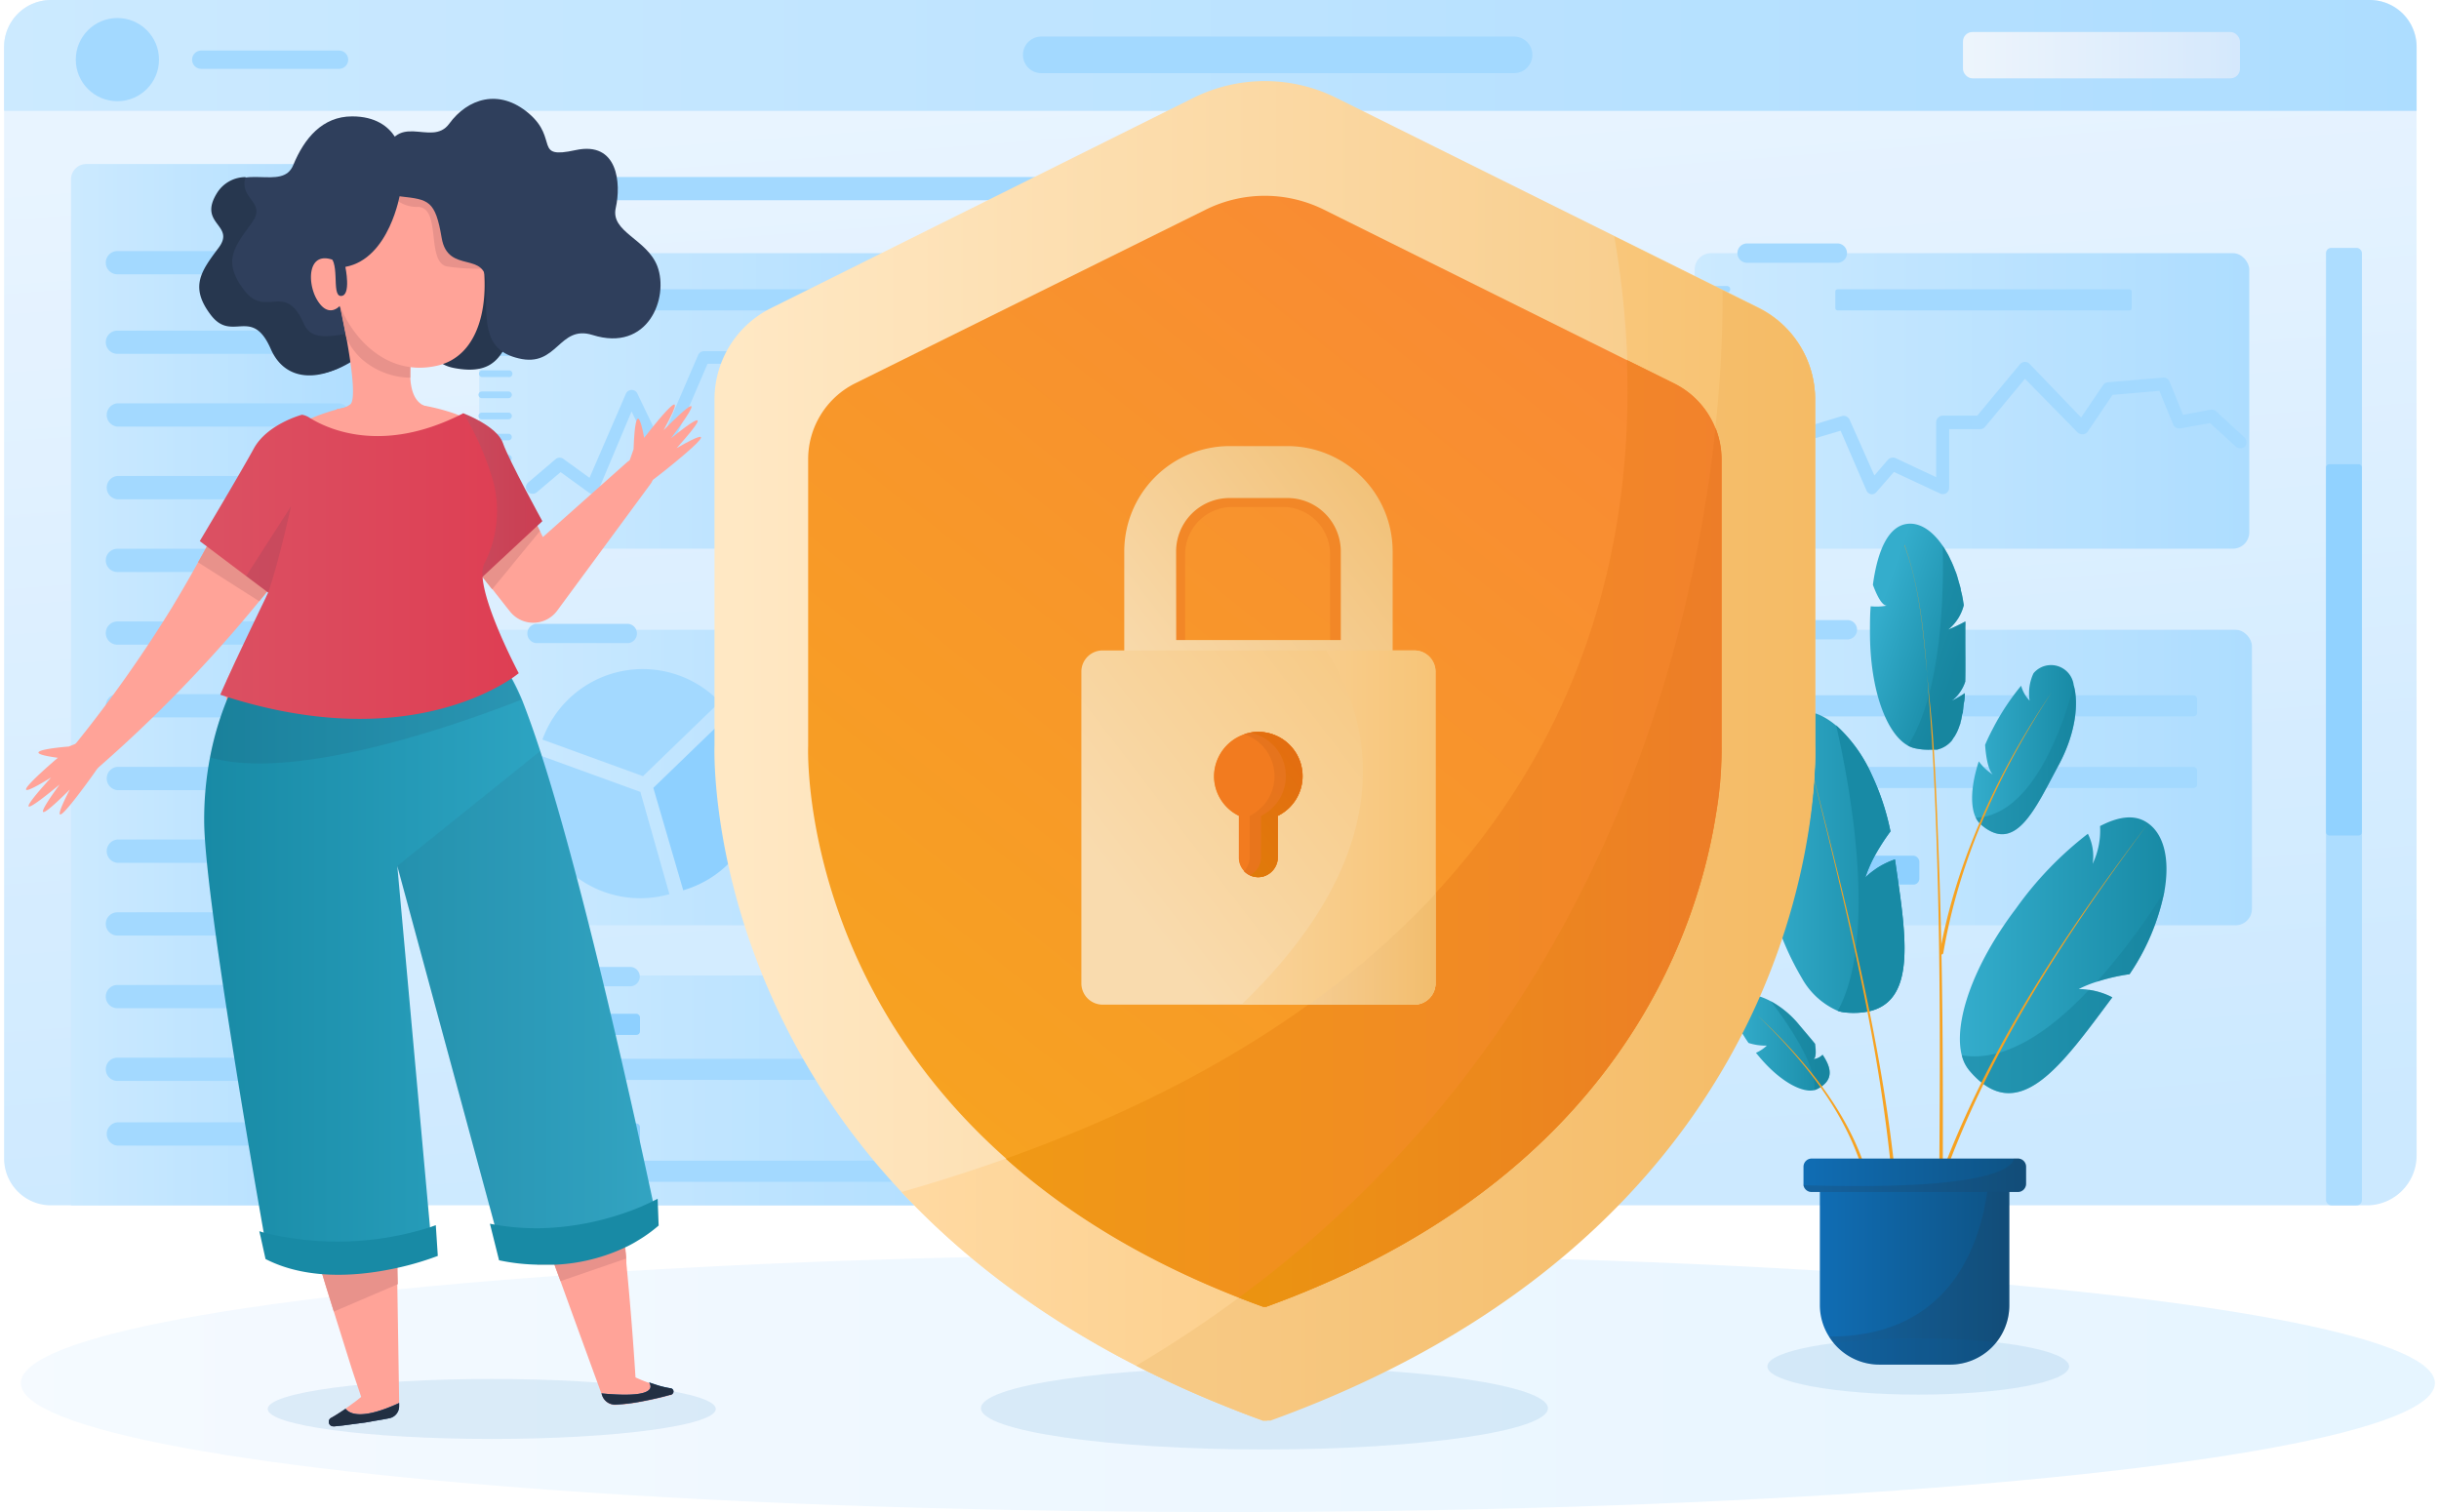<svg xmlns="http://www.w3.org/2000/svg" xmlns:xlink="http://www.w3.org/1999/xlink" viewBox="0 0 265.83 165.37" width="300" height="186"><defs><linearGradient id="Безымянный_градиент_24" x1="198.59" y1="139.5" x2="219.29" y2="139.5" gradientUnits="userSpaceOnUse"><stop offset="0" stop-color="#106db4"/><stop offset="1" stop-color="#0e5283"/></linearGradient><linearGradient id="Безымянный_градиент_226-2" x1="6292.92" y1="154.68" x2="6300.68" y2="154.68" xlink:href="#Безымянный_градиент_226"/><linearGradient id="Безымянный_градиент_111" x1="127.5" y1="8.96" x2="136.93" y2="130.54" gradientUnits="userSpaceOnUse"><stop offset=".01" stop-color="#e0f0ff"/><stop offset="1" stop-color="#bae1ff"/></linearGradient><linearGradient id="Безымянный_градиент_166" y1="6.04" x2="263.83" y2="6.04" gradientUnits="userSpaceOnUse"><stop offset="0" stop-color="#bae2ff"/><stop offset="1" stop-color="#91d1ff"/></linearGradient><linearGradient id="Безымянный_градиент_166-2" x1="7.32" y1="74.88" x2="41.7" y2="74.88" xlink:href="#Безымянный_градиент_166"/><linearGradient id="Безымянный_градиент_166-3" x1="51.96" y1="43.85" x2="112.6" y2="43.85" xlink:href="#Безымянный_градиент_166"/><linearGradient id="Безымянный_градиент_166-4" x1="118.7" y1="43.85" x2="179.35" y2="43.85" xlink:href="#Безымянный_градиент_166"/><linearGradient id="Безымянный_градиент_166-5" x1="184.88" y1="43.85" x2="245.53" y2="43.85" xlink:href="#Безымянный_градиент_166"/><linearGradient id="Безымянный_градиент_166-6" x1="52.24" y1="85.04" x2="112.89" y2="85.04" xlink:href="#Безымянный_градиент_166"/><linearGradient id="Безымянный_градиент_166-7" x1="52.24" y1="119.26" x2="112.89" y2="119.26" xlink:href="#Безымянный_градиент_166"/><linearGradient id="Безымянный_градиент_166-8" x1="118.99" y1="85.04" x2="179.63" y2="85.04" xlink:href="#Безымянный_градиент_166"/><linearGradient id="Безымянный_градиент_166-9" x1="185.17" y1="85.04" x2="245.81" y2="85.04" xlink:href="#Безымянный_градиент_166"/><linearGradient id="Безымянный_градиент_338" x1="214.22" y1="6.04" x2="244.51" y2="6.04" gradientUnits="userSpaceOnUse"><stop offset=".01" stop-color="#e7f1fb"/><stop offset="1" stop-color="#c6e0fb"/></linearGradient><linearGradient id="Безымянный_градиент_28" x1="204.55" y1="68.15" x2="214.46" y2="71.62" gradientUnits="userSpaceOnUse"><stop offset="0" stop-color="#34adcc"/><stop offset="1" stop-color="#188aa5"/></linearGradient><linearGradient id="Безымянный_градиент_28-2" x1="215.22" y1="82.03" x2="226.58" y2="82.03" xlink:href="#Безымянный_градиент_28"/><linearGradient id="Безымянный_градиент_28-3" x1="189.19" y1="114.06" x2="199.65" y2="114.06" xlink:href="#Безымянный_градиент_28"/><linearGradient id="Безымянный_градиент_28-4" x1="213.93" y1="104.49" x2="236.48" y2="104.49" xlink:href="#Безымянный_градиент_28"/><linearGradient id="Безымянный_градиент_28-5" x1="191.93" y1="94.26" x2="207.83" y2="94.26" xlink:href="#Безымянный_градиент_28"/><linearGradient id="Безымянный_градиент_103" x1="756.47" y1="3044.21" x2="1020.47" y2="3044.21" gradientTransform="matrix(1 0 0 -1 -754.63 3195.47)" gradientUnits="userSpaceOnUse"><stop offset=".01" stop-color="#ebf5ff"/><stop offset="1" stop-color="#cfebff"/></linearGradient><linearGradient id="Безымянный_градиент_24-2" x1="196.77" y1="128.54" x2="221.12" y2="128.54" xlink:href="#Безымянный_градиент_24"/><linearGradient id="Безымянный_градиент_16" x1="77.68" y1="82.15" x2="198.06" y2="82.15" gradientUnits="userSpaceOnUse"><stop offset=".02" stop-color="#ffe8c4"/><stop offset="1" stop-color="#f7c983"/></linearGradient><linearGradient id="Безымянный_градиент_15" x1="98.15" y1="90.62" x2="198.06" y2="90.62" gradientUnits="userSpaceOnUse"><stop offset=".02" stop-color="#ffd9a1"/><stop offset="1" stop-color="#f7c16f"/></linearGradient><linearGradient id="Безымянный_градиент_13" x1="123.8" y1="93.56" x2="198.07" y2="93.56" gradientUnits="userSpaceOnUse"><stop offset=".02" stop-color="#f7ca86"/><stop offset="1" stop-color="#f5bb65"/></linearGradient><linearGradient id="Безымянный_градиент_105" x1="101.05" y1="119.98" x2="171.32" y2="32.53" gradientUnits="userSpaceOnUse"><stop offset="0" stop-color="#f7a221"/><stop offset="1" stop-color="#f98a34"/></linearGradient><linearGradient id="Безымянный_градиент_9" x1="109.58" y1="91.14" x2="187.82" y2="91.14" gradientUnits="userSpaceOnUse"><stop offset="0" stop-color="#f09915"/><stop offset="1" stop-color="#f2822c"/></linearGradient><linearGradient id="Безымянный_градиент_12" x1="135.05" y1="94.86" x2="187.82" y2="94.86" gradientUnits="userSpaceOnUse"><stop offset="0" stop-color="#eb9410"/><stop offset="1" stop-color="#ed7d28"/></linearGradient><linearGradient id="Безымянный_градиент_702" x1="122.88" y1="76.12" x2="150.62" y2="54.8" gradientUnits="userSpaceOnUse"><stop offset=".02" stop-color="#f9dbae"/><stop offset="1" stop-color="#f2c27a"/></linearGradient><linearGradient id="Безымянный_градиент_106" x1="123.63" y1="100.91" x2="154.34" y2="77.32" gradientUnits="userSpaceOnUse"><stop offset=".02" stop-color="#f9dbae"/><stop offset="1" stop-color="#f7c983"/></linearGradient><linearGradient id="Безымянный_градиент_244" x1="135.31" y1="90.51" x2="156.54" y2="90.51" gradientUnits="userSpaceOnUse"><stop offset=".02" stop-color="#f9d39a"/><stop offset="1" stop-color="#f7c477"/></linearGradient><linearGradient id="Безымянный_градиент_613" x1="136.44" y1="88.66" x2="140.58" y2="83.83" gradientUnits="userSpaceOnUse"><stop offset="0" stop-color="#e8751c"/><stop offset="1" stop-color="#e6741d"/></linearGradient><linearGradient id="Безымянный_градиент_433" x1="132.86" y1="91.28" x2="142.5" y2="83.87" gradientUnits="userSpaceOnUse"><stop offset="0" stop-color="#e07b0a"/><stop offset="1" stop-color="#e36d10"/></linearGradient><linearGradient id="Безымянный_градиент_685" x1="142.7" y1="103.81" x2="156.54" y2="103.81" gradientUnits="userSpaceOnUse"><stop offset=".02" stop-color="#f5cc91"/><stop offset="1" stop-color="#f2bd6d"/></linearGradient><linearGradient id="Безымянный_градиент_2" x1="6277.33" y1="54.47" x2="6287.92" y2="54.47" gradientTransform="matrix(-1 0 0 1 6336.19 0)" gradientUnits="userSpaceOnUse"><stop offset="0" stop-color="#de3e53"/><stop offset="1" stop-color="#db5163"/></linearGradient><linearGradient id="Безымянный_градиент_28-6" x1="6264.81" y1="103.78" x2="6314.32" y2="103.78" gradientTransform="matrix(-1 0 0 1 6336.19 0)" xlink:href="#Безымянный_градиент_28"/><linearGradient id="Безымянный_градиент_226" x1="6263.02" y1="152.39" x2="6270.86" y2="152.39" gradientTransform="matrix(-1 0 0 1 6336.19 0)" gradientUnits="userSpaceOnUse"><stop offset="0" stop-color="#106db4"/><stop offset="1" stop-color="#0f5f9c"/></linearGradient><linearGradient id="Безымянный_градиент_2-2" x1="6279.91" y1="61.91" x2="6314.81" y2="61.91" xlink:href="#Безымянный_градиент_2"/><style>.cls-29{opacity:.53}.cls-13{fill:#83ccff}.cls-14{fill:#66c0ff}.cls-18{fill:#0065ba}.cls-18,.cls-52{opacity:.1}.cls-29{fill:#17829c}.cls-25{fill:#188aa5}.cls-26{fill:#f7a221}.cls-31,.cls-48,.cls-52{fill:#27374f}.cls-31{opacity:.2}.cls-47{fill:#2f3f5c}.cls-49{fill:#ffa398}.cls-50{fill:#e8928b}.cls-58{fill:#222f42}</style></defs><g id="Layer_2" data-name="Layer 2"><g id="Слой_1" data-name="Слой 1"><ellipse cx="133.83" cy="151.27" rx="132" ry="14.11" style="fill:url(#Безымянный_градиент_103);opacity:.53"/><g style="opacity:.74"><path d="M263.83 5.13v121.25a5.45 5.45 0 0 1-5.45 5.45H5.13A5.13 5.13 0 0 1 0 126.7V5.13A5.13 5.13 0 0 1 5.13 0H258.7a5.13 5.13 0 0 1 5.13 5.13z" style="fill:url(#Безымянный_градиент_111)"/><path d="M263.83 5.13v7H0v-7A5.13 5.13 0 0 1 5.13 0H258.7a5.13 5.13 0 0 1 5.13 5.13z" style="fill:url(#Безымянный_градиент_166)"/><path d="M9 17.94h31a1.67 1.67 0 0 1 1.67 1.67v112.22H7.32V19.61A1.67 1.67 0 0 1 9 17.94z" style="fill:url(#Безымянный_градиент_166-2)"/><rect x="51.96" y="27.69" width="60.65" height="32.32" rx="1.79" style="fill:url(#Безымянный_градиент_166-3)"/><rect x="118.7" y="27.69" width="60.65" height="32.32" rx="1.79" style="fill:url(#Безымянный_градиент_166-4)"/><rect x="184.88" y="27.69" width="60.65" height="32.32" rx="1.79" style="fill:url(#Безымянный_градиент_166-5)"/><rect x="52.24" y="68.88" width="60.65" height="32.32" rx="1.79" style="fill:url(#Безымянный_градиент_166-6)"/><rect x="52.24" y="106.69" width="60.65" height="25.14" rx="1.79" style="fill:url(#Безымянный_градиент_166-7)"/><rect x="118.99" y="68.88" width="60.65" height="32.32" rx="1.79" style="fill:url(#Безымянный_градиент_166-8)"/><rect x="185.17" y="68.88" width="60.65" height="32.32" rx="1.79" style="fill:url(#Безымянный_градиент_166-9)"/><path class="cls-13" d="M36.63 38.7H12.39a1.27 1.27 0 1 1 0-2.54h24.24a1.27 1.27 0 0 1 0 2.54zM36.63 30H12.39a1.27 1.27 0 0 1 0-2.54h24.24a1.27 1.27 0 0 1 0 2.54zM121.76 21.9H53a1.27 1.27 0 0 1 0-2.54h68.81a1.27 1.27 0 0 1 0 2.54zM68.25 28.74H58.18a1.06 1.06 0 0 1 0-2.11h10.07a1.06 1.06 0 0 1 0 2.11zM68.25 70.34H58.18a1.06 1.06 0 0 1 0-2.11h10.07a1.06 1.06 0 0 1 0 2.11zM68.56 107.87H58.49a1.06 1.06 0 0 1 0-2.11h10.07a1.06 1.06 0 0 1 0 2.11zM135.19 69.93h-10.06a1.06 1.06 0 1 1 0-2.11h10.06a1.06 1.06 0 1 1 0 2.11zM201.68 69.93h-10.07a1.06 1.06 0 0 1 0-2.11h10.07a1.06 1.06 0 0 1 0 2.11zM135.19 28.74h-10.06a1.06 1.06 0 1 1 0-2.11h10.06a1.06 1.06 0 1 1 0 2.11zM200.58 28.74h-10.07a1.06 1.06 0 0 1 0-2.11h10.07a1.06 1.06 0 0 1 0 2.11zM36.63 7.53H21.56a1 1 0 0 1 0-2h15.07a1 1 0 0 1 0 2zM165.13 8h-51.71a2 2 0 0 1 0-4h51.71a2 2 0 1 1 0 4zM36.63 46.66H12.39a1.28 1.28 0 0 1 0-2.55h24.24a1.28 1.28 0 0 1 0 2.55zM36.63 54.61H12.39a1.28 1.28 0 0 1 0-2.55h24.24a1.28 1.28 0 0 1 0 2.55zM36.63 62.56H12.39a1.27 1.27 0 1 1 0-2.54h24.24a1.27 1.27 0 1 1 0 2.54zM36.63 70.51H12.39a1.27 1.27 0 1 1 0-2.54h24.24a1.27 1.27 0 1 1 0 2.54zM36.63 78.46H12.39a1.27 1.27 0 0 1 0-2.54h24.24a1.27 1.27 0 1 1 0 2.54zM36.63 86.42H12.39a1.28 1.28 0 0 1 0-2.55h24.24a1.28 1.28 0 0 1 0 2.55zM36.63 94.37H12.39a1.28 1.28 0 0 1 0-2.55h24.24a1.28 1.28 0 0 1 0 2.55zM36.63 102.32H12.39a1.27 1.27 0 0 1 0-2.54h24.24a1.27 1.27 0 0 1 0 2.54zM36.63 110.27H12.39a1.27 1.27 0 0 1 0-2.54h24.24a1.27 1.27 0 0 1 0 2.54zM36.63 118.22H12.39a1.27 1.27 0 0 1 0-2.54h24.24a1.27 1.27 0 0 1 0 2.54zM36.63 125.3H12.39a1.28 1.28 0 0 1 0-2.55h24.24a1.28 1.28 0 0 1 0 2.55zM57.77 54a.67.67 0 0 1-.52-.24.68.68 0 0 1 .08-1l3-2.56a.69.69 0 0 1 .85 0l2.84 2.06 3.98-9.2a.69.69 0 0 1 .62-.41.67.67 0 0 1 .63.39l2.55 5.3 4.1-9.51a.7.7 0 0 1 .63-.42h4.81a.67.67 0 0 1 .65.5l2.76 9.36 1.37-2.39a.7.7 0 0 1 .48-.34.64.64 0 0 1 .56.16l1.17 1 .7-.9a.68.68 0 0 1 .54-.27h2a.67.67 0 0 1 .66.52l.42 1.63 3.84-5.86a.71.71 0 0 1 .6-.31.68.68 0 0 1 .57.35l3.24 5.79h2.5l1.74-1.9a.68.68 0 0 1 1.06.07l1.8 2.67 3.86.84a.69.69 0 0 1-.29 1.34l-4.12-.9a.62.62 0 0 1-.41-.27l-1.57-2.19-1.37 1.49a.68.68 0 0 1-.5.22h-3.2a.68.68 0 0 1-.6-.35l-2.88-5.15-4.07 6.22a.69.69 0 0 1-1.24-.21l-.67-2.63h-1.08l-.94 1.21a.67.67 0 0 1-1 .1l-1.08-.93-1.76 3.06a.7.7 0 0 1-.68.34.69.69 0 0 1-.58-.49l-3.06-10.4h-3.83l-4.51 10.48a.7.7 0 0 1-.62.42.73.73 0 0 1-.63-.39L68.62 45 65 53.6a.67.67 0 0 1-.44.4.72.72 0 0 1-.59-.11l-3.11-2.25-2.63 2.22a.65.65 0 0 1-.46.14zM72.76 97.8a11.91 11.91 0 0 1-3.18.44 11.68 11.68 0 0 1-11-15.63l11 4z"/><path class="cls-14" d="M82.69 86.17a11.67 11.67 0 0 1-8.42 11.2L71 86.17l8.39-8.11a11.63 11.63 0 0 1 3.3 8.11z"/><path class="cls-13" d="m78.26 76.78-8.39 8.11-11-4a11.66 11.66 0 0 1 19.36-4.15z"/><rect class="cls-14" x="124.4" y="78.26" width="49.25" height="2.31" rx=".38"/><rect class="cls-13" x="132.42" y="31.64" width="32.41" height="2.31" rx=".23"/><rect class="cls-13" x="66.36" y="31.64" width="32.41" height="2.31" rx=".23"/><rect class="cls-13" x="200.26" y="31.64" width="32.41" height="2.31" rx=".23"/><rect class="cls-14" x="124.4" y="84.42" width="49.25" height="2.31" rx=".38"/><rect class="cls-14" x="124.4" y="90.58" width="49.25" height="2.31" rx=".38"/><rect class="cls-14" x="57.51" y="110.88" width="12.03" height="2.31" rx=".38"/><rect class="cls-14" x="57.51" y="122.87" width="12.03" height="2.31" rx=".38"/><rect class="cls-13" x="57.51" y="115.8" width="49.51" height="2.31" rx=".38"/><rect class="cls-13" x="57.51" y="126.95" width="49.51" height="2.31" rx=".38"/><rect class="cls-13" x="190.58" y="83.88" width="49.25" height="2.31" rx=".38"/><rect class="cls-14" x="190.58" y="93.59" width="18.87" height="3.16" rx=".65"/><rect x="214.22" y="3.5" width="30.29" height="5.07" rx="1.04" style="fill:url(#Безымянный_градиент_338)"/><rect class="cls-13" x="190.58" y="76.04" width="49.25" height="2.31" rx=".38"/><circle class="cls-13" cx="12.39" cy="6.52" r="4.55"/><path class="cls-13" d="M55.16 32h-2.92a.36.36 0 1 1 0-.72h2.92a.36.36 0 1 1 0 .72zM55.16 34.31h-2.92a.36.36 0 1 1 0-.72h2.92a.36.36 0 1 1 0 .72zM55.16 36.62h-2.92a.36.36 0 0 1-.36-.36.37.37 0 0 1 .36-.37h2.92a.38.38 0 0 1 .37.37.37.37 0 0 1-.37.36zM55.16 38.93h-2.92a.36.36 0 0 1-.36-.36.37.37 0 0 1 .36-.37h2.92a.38.38 0 0 1 .37.37.37.37 0 0 1-.37.36zM55.16 41.24h-2.92a.37.37 0 0 1 0-.73h2.92a.37.37 0 1 1 0 .73zM55.16 43.55h-2.92a.37.37 0 0 1-.36-.37.36.36 0 0 1 .36-.36h2.92a.37.37 0 0 1 .37.36.38.38 0 0 1-.37.37zM55.16 45.86h-2.92a.37.37 0 0 1-.36-.37.36.36 0 0 1 .36-.36h2.92a.37.37 0 0 1 .37.36.38.38 0 0 1-.37.37zM55.16 48.16h-2.92a.36.36 0 1 1 0-.72h2.92a.36.36 0 1 1 0 .72zM55.16 50.47h-2.92a.36.36 0 1 1 0-.72h2.92a.36.36 0 1 1 0 .72zM55.16 52.78h-2.92a.36.36 0 0 1-.36-.36.37.37 0 0 1 .36-.37h2.92a.38.38 0 0 1 .37.37.37.37 0 0 1-.37.36zM55.16 55.09h-2.92a.36.36 0 0 1-.36-.36.37.37 0 0 1 .36-.37h2.92a.38.38 0 0 1 .37.37.37.37 0 0 1-.37.36zM55.16 57.4h-2.92a.37.37 0 0 1 0-.73h2.92a.37.37 0 1 1 0 .73zM122.19 32h-2.92a.37.37 0 0 1-.37-.36.38.38 0 0 1 .37-.37h2.92a.37.37 0 0 1 .36.37.36.36 0 0 1-.36.36zM122.19 34.33h-2.92a.37.37 0 1 1 0-.73h2.92a.37.37 0 0 1 0 .73zM122.19 36.64h-2.92a.37.37 0 1 1 0-.73h2.92a.37.37 0 0 1 0 .73zM122.19 39h-2.92a.38.38 0 0 1-.37-.37.37.37 0 0 1 .37-.36h2.92a.36.36 0 0 1 .36.36.37.37 0 0 1-.36.37zM122.19 41.26h-2.92a.38.38 0 0 1-.37-.37.37.37 0 0 1 .37-.36h2.92a.36.36 0 0 1 .36.36.37.37 0 0 1-.36.37zM122.19 43.56h-2.92a.36.36 0 1 1 0-.72h2.92a.36.36 0 1 1 0 .72zM122.19 45.87h-2.92a.37.37 0 0 1-.37-.36.38.38 0 0 1 .37-.37h2.92a.37.37 0 0 1 .36.37.36.36 0 0 1-.36.36zM122.19 48.18h-2.92a.37.37 0 0 1-.37-.36.38.38 0 0 1 .37-.37h2.92a.37.37 0 0 1 .36.37.36.36 0 0 1-.36.36zM122.19 50.49h-2.92a.37.37 0 1 1 0-.73h2.92a.37.37 0 0 1 0 .73zM122.19 52.8h-2.92a.38.38 0 0 1-.37-.37.37.37 0 0 1 .37-.36h2.92a.36.36 0 0 1 .36.36.37.37 0 0 1-.36.37zM122.19 55.11h-2.92a.38.38 0 0 1-.37-.37.37.37 0 0 1 .37-.36h2.92a.36.36 0 0 1 .36.36.37.37 0 0 1-.36.37zM122.19 57.41h-2.92a.36.36 0 1 1 0-.72h2.92a.36.36 0 1 1 0 .72zM188.41 32h-2.92a.36.36 0 0 1 0-.72h2.92a.36.36 0 1 1 0 .72zM188.41 34.31h-2.92a.36.36 0 0 1 0-.72h2.92a.36.36 0 1 1 0 .72zM188.41 36.62h-2.92a.36.36 0 0 1-.36-.36.37.37 0 0 1 .36-.37h2.92a.38.38 0 0 1 .37.37.37.37 0 0 1-.37.36zM188.41 38.93h-2.92a.36.36 0 0 1-.36-.36.37.37 0 0 1 .36-.37h2.92a.38.38 0 0 1 .37.37.37.37 0 0 1-.37.36zM188.41 41.24h-2.92a.37.37 0 0 1 0-.73h2.92a.37.37 0 1 1 0 .73zM188.41 43.55h-2.92a.37.37 0 0 1-.36-.37.36.36 0 0 1 .36-.36h2.92a.37.37 0 0 1 .37.36.38.38 0 0 1-.37.37zM188.41 45.86h-2.92a.37.37 0 0 1-.36-.37.36.36 0 0 1 .36-.36h2.92a.37.37 0 0 1 .37.36.38.38 0 0 1-.37.37zM188.41 48.16h-2.92a.36.36 0 0 1 0-.72h2.92a.36.36 0 1 1 0 .72zM188.41 50.47h-2.92a.36.36 0 0 1 0-.72h2.92a.36.36 0 1 1 0 .72zM188.41 52.78h-2.92a.36.36 0 0 1-.36-.36.37.37 0 0 1 .36-.37h2.92a.38.38 0 0 1 .37.37.37.37 0 0 1-.37.36zM188.41 55.09h-2.92a.36.36 0 0 1-.36-.36.37.37 0 0 1 .36-.37h2.92a.38.38 0 0 1 .37.37.37.37 0 0 1-.37.36zM188.41 57.4h-2.92a.37.37 0 0 1 0-.73h2.92a.37.37 0 1 1 0 .73zM124.12 51.5h-.14a.72.72 0 0 1-.58-.84l2-10.43a.74.74 0 0 1 .72-.6h2.65a.73.73 0 0 1 .73.73v5.15h2.45a.73.73 0 0 1 .49.19l1 .91 3-.3a.67.67 0 0 1 .56.18.73.73 0 0 1 .24.54V49l2 1 2.27-2a.7.7 0 0 1 .93 0l1 .78 1.27-.83a.77.77 0 0 1 .39-.11h1.89l1.47-4.14a.73.73 0 0 1 .45-.44.72.72 0 0 1 .62.07l3.64 2.26 4.06-.06a.87.87 0 0 1 .58.26l1.37 1.69 4.05-4.05a.72.72 0 0 1 .57-.21.75.75 0 0 1 .53.29l3 4 2.32-1.79a.72.72 0 0 1 1 .07l2 2h4.82a.72.72 0 0 1 .73.72.73.73 0 0 1-.73.73h-5.13a.7.7 0 0 1-.51-.22l-1.77-1.78-2.57 1.76a.72.72 0 0 1-.55.14.7.7 0 0 1-.48-.29L163.54 45l-4 4a.72.72 0 0 1-.55.21.73.73 0 0 1-.53-.27l-1.66-2h-3.92a.84.84 0 0 1-.39-.1l-3.06-1.9-1.35 3.77a.71.71 0 0 1-.68.48h-2.2l-1.53 1a.72.72 0 0 1-.85 0l-.9-.73-2.16 1.91a.76.76 0 0 1-.8.11l-2.84-1.37a.73.73 0 0 1-.41-.66v-1.64l-2.49.26a.69.69 0 0 1-.57-.19l-1-.94h-2.89a.73.73 0 0 1-.73-.72v-5.15h-1.32l-1.86 9.84a.73.73 0 0 1-.73.59zM204.32 54.06h-.11a.71.71 0 0 1-.55-.43l-2.82-6.52-3 .89a.69.69 0 0 1-.62-.1l-1-.66-1.12 1.57a.73.73 0 0 1-.59.3h-4a.73.73 0 0 1-.73-.72.73.73 0 0 1 .73-.73h3.62l1.32-1.85a.73.73 0 0 1 1-.18l1.25.88 3.26-1a.72.72 0 0 1 .87.41l2.7 6.08 1.47-1.7a.74.74 0 0 1 .86-.19l4.43 2.08v-6a.73.73 0 0 1 .73-.73h3.76l4.66-5.61a.73.73 0 0 1 .53-.27.75.75 0 0 1 .55.23l5.62 5.85 2.4-3.54a.76.76 0 0 1 .54-.31l6-.51a.73.73 0 0 1 .74.45l1.47 3.62 3-.56a.73.73 0 0 1 .62.18l3.09 2.85a.73.73 0 0 1 .05 1 .74.74 0 0 1-1 0l-2.81-2.57-3.24.59a.73.73 0 0 1-.8-.44l-1.5-3.67-5.12.44-2.71 4a.72.72 0 0 1-.54.31.77.77 0 0 1-.59-.22L221 41.43l-4.36 5.25a.71.71 0 0 1-.56.26h-3.37v6.4a.72.72 0 0 1-.34.61.73.73 0 0 1-.7 0l-5-2.33-1.87 2.15a.73.73 0 0 1-.48.29z"/><circle class="cls-13" cx="91.17" cy="76.04" r="2.02"/><circle class="cls-13" cx="91.17" cy="85.58" r="2.02"/><circle class="cls-13" cx="91.17" cy="95.12" r="2.02"/><rect class="cls-13" x="96.46" y="75.03" width="12.44" height="2.02" rx=".38"/><path class="cls-13" d="M96.46 84.57h12.44v2.02H96.46z"/><rect class="cls-13" x="96.46" y="94.11" width="12.44" height="2.02" rx=".38"/><rect x="253.92" y="27.11" width="3.93" height="104.72" rx=".57" style="fill:#91d1ff"/><rect x="253.92" y="50.77" width="3.93" height="40.61" rx=".35" style="fill:#6bc2ff"/></g><ellipse class="cls-18" cx="53.33" cy="154.1" rx="24.5" ry="3.28"/><path d="M214.47 74.55a4.35 4.35 0 0 1-1.47 2.09 8.91 8.91 0 0 0 1.42-.83c0 .32 0 .63-.07.94s-.08.68-.13 1c0 .09 0 .19-.05.28s-.09.47-.14.68l-.09.34c0 .12-.07.23-.11.35s-.06.19-.1.28a4.94 4.94 0 0 1-.26.57l-.13.23a1.88 1.88 0 0 1-.16.23L213 81l-.12.13a2.91 2.91 0 0 1-.65.52l-.15.08-.18.09a2 2 0 0 1-.26.09l-.23.08h-.35a2.06 2.06 0 0 1-.26 0 6.81 6.81 0 0 1-1.88-.16 2.65 2.65 0 0 1-.73-.29c-2.3-1.28-4.14-6-4.14-12.38 0-1 0-2 .08-2.85a6.11 6.11 0 0 0 1.76-.07c-.58 0-1.17-1.33-1.52-2.28.54-4 1.79-6.4 3.72-6.66 1.38-.19 2.77.72 3.91 2.39l.21.32.18.31.18.31c.08.14.15.29.22.44s.16.32.23.48.15.35.22.53.12.32.19.48.19.56.27.86.2.67.28 1c0 .2.09.41.13.62s.09.43.12.65.06.33.08.5a5.05 5.05 0 0 1-1.7 2.67 18.64 18.64 0 0 0 1.87-.89 4.93 4.93 0 0 1 0 .55v.73c-.01 1.92.03 3.68-.01 5.3z" style="fill:url(#Безымянный_градиент_28)"/><path d="M224.71 83.63c-2.6 4.84-4.73 9.83-8.52 6.56a2.23 2.23 0 0 1-.57-.76c-.62-1.29-.53-3.52.33-6.16a5.62 5.62 0 0 0 1.53 1.44c-.55-.56-.76-2.12-.84-3.24.25-.6.55-1.22.88-1.84a26.29 26.29 0 0 1 3.06-4.63 3.87 3.87 0 0 0 .93 1.64 5.19 5.19 0 0 1 .42-3 2.5 2.5 0 0 1 4.4 1.29c.6 2.14.13 5.45-1.62 8.7z" style="fill:url(#Безымянный_градиент_28-2)"/><path d="M198.28 119.11a1.61 1.61 0 0 1-.33.12c-1.36.32-3.79-1-6-3.64l-.37-.44a4.12 4.12 0 0 0 1.19-.79 6 6 0 0 1-2-.29c-1.51-2.15-2-3.85-1.23-4.71s2.11-.67 3.65.14a10.57 10.57 0 0 1 3.09 2.57c.6.72 1.21 1.42 1.75 2.09.1.69.15 1.54-.17 1.68a1.65 1.65 0 0 0 1-.48c1.03 1.51 1.23 2.82-.58 3.75z" style="fill:url(#Безымянный_градиент_28-3)"/><path d="M236.25 97.49a24.78 24.78 0 0 1-3.81 9.06 21.54 21.54 0 0 0-3.57.82 12.33 12.33 0 0 0-2 .81 6.49 6.49 0 0 1 1.12.08 8 8 0 0 1 2.56.82c-5.45 7.28-10.26 14.37-15.64 8a4.11 4.11 0 0 1-.82-1.66c-.89-3.47 1.1-9.69 5.94-16.07a38.38 38.38 0 0 1 7.85-8.16 5.42 5.42 0 0 1 .52 3.29 8.43 8.43 0 0 0 .81-4.13c1.92-1 3.59-1.27 4.92-.52 2.06 1.17 2.75 4.06 2.12 7.66z" style="fill:url(#Безымянный_градиент_28-4)"/><path d="M201.38 110.74a3.32 3.32 0 0 1-.85-.18 8.25 8.25 0 0 1-3.91-3.55 30.87 30.87 0 0 1-4.14-12.42 38.32 38.32 0 0 1-.22-11.32 5.35 5.35 0 0 1 2.69 2 8.58 8.58 0 0 0-2.34-3.5c.61-2.1 1.64-3.44 3.11-3.85s3.09.14 4.63 1.44a16.16 16.16 0 0 1 3.88 5.37 27 27 0 0 1 2.06 6.22 23.23 23.23 0 0 0-1.75 2.73 14.89 14.89 0 0 0-1 2.32 7 7 0 0 1 .93-.78 8.44 8.44 0 0 1 2.31-1.22c1.29 9 2.9 17.42-5.4 16.74z" style="fill:url(#Безымянный_градиент_28-5)"/><path d="M214.47 74.55a4.35 4.35 0 0 1-1.47 2.09 8.91 8.91 0 0 0 1.42-.83c0 .32 0 .63-.07.94s-.08.68-.13 1c0 .09 0 .19-.05.28s-.09.47-.14.68l-.09.34c0 .12-.07.23-.11.35s-.06.19-.1.28a4.94 4.94 0 0 1-.26.57l-.13.23a1.88 1.88 0 0 1-.16.23L213 81l-.12.13a2.91 2.91 0 0 1-.65.52l-.15.08-.18.09a2 2 0 0 1-.26.09l-.23.08h-.35a2.06 2.06 0 0 1-.26 0 6.81 6.81 0 0 1-1.88-.16 2.65 2.65 0 0 1-.73-.29c3.93-6 3.92-17.91 3.81-21.85l.21.32.18.31.18.31c.08.14.15.29.22.44s.16.32.23.48.15.35.22.53.12.32.19.48.19.56.27.86.2.67.28 1c0 .2.09.41.13.62s.09.43.12.65.06.33.08.5a5.05 5.05 0 0 1-1.7 2.67 18.64 18.64 0 0 0 1.87-.89 4.93 4.93 0 0 1 0 .55v.73c-.01 1.92.03 3.68-.01 5.3z" style="opacity:.56;fill:#17829c"/><path class="cls-25" d="M204.13 110.57a8.19 8.19 0 0 1-2.75.17 3.32 3.32 0 0 1-.85-.18c4.53-8.31 1.14-25.5-.18-31.24a16.16 16.16 0 0 1 3.88 5.37 27 27 0 0 1 2.06 6.22 23.23 23.23 0 0 0-1.75 2.73 14.89 14.89 0 0 0-1 2.32 7 7 0 0 1 .93-.78 7.15 7.15 0 0 1 .95-.6 8.8 8.8 0 0 1 1.37-.59c1.11 7.85 2.48 15.24-2.66 16.58z"/><path class="cls-26" d="M207.81 59.62c2 5.45 2.17 11.4 2.78 17.12s.77 11.58 1 17.38c.42 11.59.46 23.2.42 34.8a.2.2 0 1 1-.39 0c.1-11.6.13-23.2-.22-34.79-.17-5.8-.42-11.6-.87-17.38s-.75-11.68-2.69-17.13z"/><path d="M198.28 119.11a1.61 1.61 0 0 1-.33.12c.4-2.62-3.1-7.58-4.74-9.73a10.57 10.57 0 0 1 3.09 2.57c.6.72 1.21 1.42 1.75 2.09.1.69.15 1.54-.17 1.68a1.65 1.65 0 0 0 1-.48c1.01 1.51 1.21 2.82-.6 3.75z" style="opacity:.6;fill:#17829c"/><path class="cls-26" d="M197 81.45c4 15.86 8.35 31.79 9.91 48.12a.2.2 0 0 1-.39 0c-1.43-16.31-5.62-32.27-9.52-48.14z"/><path d="M224.71 83.63c-2.6 4.84-4.73 9.83-8.52 6.56a2.23 2.23 0 0 1-.57-.76c6.48-.22 9.82-11 10.71-14.45.6 2.09.13 5.4-1.62 8.65z" style="opacity:.5;fill:#17829c"/><path class="cls-29" d="M236.25 97.49a24.78 24.78 0 0 1-3.81 9.06 21.54 21.54 0 0 0-3.57.82 74.5 74.5 0 0 0 7.38-9.88zM228 108.26a8 8 0 0 1 2.56.82c-5.45 7.28-10.26 14.37-15.64 8a4.11 4.11 0 0 1-.82-1.66c4.81.82 9.82-2.82 13.9-7.16z"/><path class="cls-26" d="M191.69 111c5.66 5.27 10.92 11.68 12.56 19.4.05.25-.34.33-.38.08-1.5-7.69-6.65-14.16-12.18-19.48zM223.93 75.7c-5.68 8.64-10.13 18.29-11.86 28.53a.19.19 0 1 1-.38-.06c1.86-10.25 6.44-19.88 12.24-28.47zM234.44 90.1c-9.24 12.43-17.92 25.67-22.93 40.42-.07.24-.46.13-.37-.11 5.15-14.75 13.94-27.93 23.3-40.31z"/><path d="M219.29 129.76v13a6.49 6.49 0 0 1-6.49 6.49h-7.71a6.49 6.49 0 0 1-5.52-3.07 6.42 6.42 0 0 1-1-3.42v-13z" style="fill:url(#Безымянный_градиент_24)"/><path class="cls-31" d="M219.29 129.76v13a6.49 6.49 0 0 1-6.49 6.49h-7.71a6.49 6.49 0 0 1-5.52-3.07c13.42.05 16.64-10.34 17.38-16.4z"/><path d="M221.12 127.61v1.86a.9.9 0 0 1-.9.9h-22.55a.9.9 0 0 1-.89-.74.86.86 0 0 1 0-.16v-1.86a.9.9 0 0 1 .9-.9h22.55a.9.9 0 0 1 .89.9z" style="fill:url(#Безымянный_градиент_24-2)"/><path class="cls-31" d="M221.12 127.61v1.86a.9.9 0 0 1-.9.9h-22.55a.9.9 0 0 1-.89-.74c20.73.62 22.88-2 23-2.92h.45a.9.9 0 0 1 .89.9z"/><ellipse class="cls-18" cx="209.33" cy="149.45" rx="16.5" ry="3.08"/><ellipse class="cls-18" cx="137.83" cy="154.02" rx="31" ry="4.51"/><path d="M138.08 155.37h-.42c-1.5-.54-2.95-1.1-4.37-1.68-3.37-1.35-6.52-2.8-9.49-4.32l-1.32-.68c-1.32-.7-2.6-1.41-3.84-2.14C76 121.68 77.69 81.5 77.69 81.5V43.69a11.14 11.14 0 0 1 6.2-10l46.2-23a17.54 17.54 0 0 1 15.57 0l42.27 21 .1.05 2.64 1.31 1.19.59a11.15 11.15 0 0 1 6.19 10V81.5s2.16 51.34-59.97 73.87z" style="fill:url(#Безымянный_градиент_16)"/><path d="M138.08 155.37h-.42c-18-6.55-30.67-15.53-39.51-25 80.85-23.14 82.63-77.5 77.94-104.51l15.77 7.84a11.15 11.15 0 0 1 6.19 10v37.8s2.16 51.34-59.97 73.87z" style="fill:url(#Безымянный_градиент_15)"/><path d="M138.5 155.37h-.84c-1.5-.54-2.95-1.1-4.37-1.68-3.37-1.35-6.52-2.8-9.49-4.32 61-36.15 64.27-101.83 64.13-117.62l.1.05 2.64 1.31 1.19.59a11.15 11.15 0 0 1 6.19 10v37.8s2.58 51.34-59.55 73.87z" style="fill:url(#Безымянный_градиент_13)"/><path d="M187.19 89.16c-2.08 13.09-11.06 39.94-49.15 53.76h-.34c-.9-.33-1.78-.66-2.65-1-1-.41-2-.82-3-1.24C86.27 121 87.93 81.61 87.93 81.61V50.22a9.28 9.28 0 0 1 5.13-8.29l38.35-19a14.53 14.53 0 0 1 12.92 0l38.35 19.05a9.29 9.29 0 0 1 4.48 4.87 9.17 9.17 0 0 1 .66 3.42v31.34a41.63 41.63 0 0 1-.63 7.55z" style="fill:url(#Безымянный_градиент_105)"/><path d="M138 142.92h-.34c-12.06-4.37-21.19-10-28.12-16.19 58.85-21 68.91-60.22 67.93-87.36l5.17 2.56a9.27 9.27 0 0 1 5.14 8.29v31.39s1.83 42.6-49.78 61.31z" style="fill:url(#Безымянный_градиент_9)"/><path d="M187.19 89.16c-2.08 13.09-11.06 39.94-49.15 53.76h-.34c-.9-.33-1.78-.66-2.65-1 39.33-29 49.57-71.15 52.11-95.12a9.17 9.17 0 0 1 .66 3.42v31.39a41.63 41.63 0 0 1-.63 7.55z" style="fill:url(#Безымянный_градиент_12)"/><path d="M144.44 77.88h-14.71a5.45 5.45 0 0 1-5.44-5.44V60.6a10 10 0 0 1 10-10h5.54a10 10 0 0 1 10 10v11.84a5.45 5.45 0 0 1-5.39 5.44zm-10.13-22.43a5.16 5.16 0 0 0-5.15 5.15v11.84a.57.57 0 0 0 .57.57h14.71a.58.58 0 0 0 .57-.57V60.6a5.16 5.16 0 0 0-5.16-5.15z" style="fill:#f28727"/><path d="M151.85 75.64H122.5V60.3A11.53 11.53 0 0 1 134 48.79h6.33a11.52 11.52 0 0 1 11.52 11.51zM128.18 70h18v-9.7a5.84 5.84 0 0 0-5.83-5.83H134a5.84 5.84 0 0 0-5.83 5.83z" style="fill:url(#Безымянный_градиент_702)"/><path d="M154.22 71.14h-34.09a2.32 2.32 0 0 0-2.32 2.32v34.09a2.33 2.33 0 0 0 2.32 2.33h34.09a2.33 2.33 0 0 0 2.32-2.33V73.46a2.32 2.32 0 0 0-2.32-2.32zM135.05 93.8v-4.57a4.84 4.84 0 0 1-2.72-4.31 4.9 4.9 0 0 1 4.7-4.87 4.84 4.84 0 0 1 2.28 9.18v4.49a2.2 2.2 0 0 1-1.7 2.17 2.13 2.13 0 0 1-2.56-2.09z" style="fill:url(#Безымянный_градиент_106)"/><path d="M156.54 73.46v34.09a2.33 2.33 0 0 1-2.32 2.33h-18.91c18.92-18.17 13.28-32.62 9.25-38.74h9.66a2.32 2.32 0 0 1 2.32 2.32z" style="fill:url(#Безымянный_градиент_244)"/><path d="M142 84.89a4.84 4.84 0 0 1-2.71 4.34v4.49a2.2 2.2 0 0 1-1.7 2.17 2.13 2.13 0 0 1-2.56-2.09v-4.57a4.84 4.84 0 0 1-2.72-4.31 4.9 4.9 0 0 1 4.7-4.87 4.85 4.85 0 0 1 4.99 4.84z" style="fill:#f27b1f"/><path d="M142 84.89a4.84 4.84 0 0 1-2.71 4.34v4.49a2.2 2.2 0 0 1-1.7 2.17 2.13 2.13 0 0 1-2-.6 2.29 2.29 0 0 0 .63-1.57v-4.49a4.83 4.83 0 0 0-.62-8.93 4.42 4.42 0 0 1 1.36-.25 4.85 4.85 0 0 1 5.04 4.84z" style="fill:url(#Безымянный_градиент_613)"/><path d="M137 80.05a5.94 5.94 0 0 0-.75.08 4.84 4.84 0 0 1 1.21 9.1v4.49a2.22 2.22 0 0 1-1.21 2 2.06 2.06 0 0 0 1.33.17 2.2 2.2 0 0 0 1.7-2.17v-4.49a4.84 4.84 0 0 0-2.28-9.18z" style="fill:url(#Безымянный_градиент_433)"/><path d="M156.54 97.75v9.8a2.33 2.33 0 0 1-2.32 2.33H142.7a93.24 93.24 0 0 0 13.84-12.13z" style="fill:url(#Безымянный_градиент_685)"/><path class="cls-47" d="M43.56 17.2s-.34-4.47-5.5-4.47c-3.26 0-5.24 2.41-6.44 5.33s-5.76-.43-7.91 3 2.06 3.43.17 6-3.18 4.23-.85 7.3 4.46-1 6.53 3.7 7.9 3.26 11.94-1.64 2.06-19.22 2.06-19.22z"/><path class="cls-48" d="M32.79 35.43c-2.07-4.75-4.14-.52-6.56-3.72s-1-4.75.86-7.34c1.68-2.3-1.44-2.56-.68-5a3.68 3.68 0 0 0-3.12 1.73c-2.16 3.46 2.07 3.46.17 6s-3.2 4.26-.86 7.34 4.49-1 6.56 3.72c1.95 4.47 7.26 3.43 11.27-.8-1.02-2.6-6.24 1.26-7.64-1.93zM58.73 34.18c-4.81.63-2.45 7.43-9.52 6.07s3.9-13.32 3.9-13.32 10.42 6.62 5.62 7.25z"/><path class="cls-49" d="M42.75 46.46a7.93 7.93 0 0 0 3.88-1.9l-.26-.05c-3-.62-1.66-6.35-1.66-6.35l-8-4.84s2.16 9.68 1.2 10.86a2.33 2.33 0 0 1-1.57.53 8.37 8.37 0 0 0 6.41 1.75z"/><path class="cls-50" d="m36.69 33.32.75 3.68A7.38 7.38 0 0 0 39 39.17a8.21 8.21 0 0 0 5.42 2.14v-1.16a26.7 26.7 0 0 1 .35-3.31z"/><path class="cls-49" d="M68.84 49.13S69 42.54 70 47.88c0 0 5.84-7.61 2.12-.83 0 0 6.31-6.47.81.89 0 0 6.16-5.09.61 1.08 0 0 6.11-3.62-.14 1.52C66.8 56 67 54.37 67 54.37z"/><path class="cls-49" d="m45.35 54.29 5.06 6.42 3 3.74 1.46 1.86.47.59a3.25 3.25 0 0 0 5.13-.09L70.7 52.92a1.76 1.76 0 0 0-2.58-2.36l-9.2 8.18-.32-.65-1.19-2.4L54 48.82a5.14 5.14 0 1 0-8.65 5.47zM47.21 103.78c2 5.06 3.88 9.83 5.23 13.23l6.19 17c0 .1.07.19.11.29.18.51.37 1 .55 1.52.12.33.24.65.35 1 .19.5.37 1 .54 1.49s.45 1.22.67 1.82l.79 2.18c1.36 3.75 2.61 7.17 3.57 9.8l.2.56a1.48 1.48 0 0 0 1.44 1 19.7 19.7 0 0 0 2.93-.36c1-.19 2-.41 3-.69.19 0 .39-.12.42-.33a.35.35 0 0 0-.29-.4 10.84 10.84 0 0 1-1.37-.31 18.15 18.15 0 0 1-2.49-.93c-.26-4.15-.6-8.33-1-12.5v-.42c0-.47-.09-.93-.13-1.4l-.15-1.47v-.81c0-.45-.09-.9-.14-1.35-.33-3.21-.68-6.42-1-9.59-.6-5.94-1.63-12.77-2.7-19.26z"/><path class="cls-50" d="m38.78 82.3 3.48 8.89a99.58 99.58 0 0 0-.93-12.45 9.65 9.65 0 0 0-1.91-4.51 9.23 9.23 0 0 0-.64 8.07z"/><path class="cls-49" d="M34.18 32.71c1.28 2.24 2.54.73 2.54.73C38.24 37.2 42 41.2 47.34 40c4.76-1.08 5.83-7 4.91-12.25a14.71 14.71 0 0 0-2.94-7 6.34 6.34 0 0 0-3.94-2 11.52 11.52 0 0 0-4.67.41c-5.5 1.24-4.57 9.33-4.57 9.33-2.91-1.19-3.02 2.33-1.95 4.22zM7.07 81.65s-6.58.5-1.19 1.23c0 0-7.32 6.2-.73 2.15 0 0-6.15 6.62.93.77 0 0-4.79 6.4 1.11.55 0 0-3.32 6.28 1.51-.21 5.11-6.86 3.52-6.54 3.52-6.54z"/><path class="cls-49" d="M7.56 84a1.77 1.77 0 0 0 2.48.18A151.65 151.65 0 0 0 27.9 65.76c.68-.82 1.34-1.65 2-2.49q3.1-3.94 6-8.14v-.05a6.36 6.36 0 0 0 .43-.77 5.14 5.14 0 0 0-9.38-4.2q-2 4.5-4.36 8.89c-.44.84-.9 1.67-1.37 2.5q-1.39 2.5-2.9 5a143.9 143.9 0 0 1-10.8 15.22A1.78 1.78 0 0 0 7.56 84z"/><path class="cls-49" d="m24.3 76.4.06.32a8.16 8.16 0 0 0 1.05 2.45c.11.21.25.41.39.63l.43.62.86 1.27L28 83l.44.64c.18.22.34.44.54.66a12 12 0 0 0 1.44 1.35l.44.35.49.36c.34.24.73.48 1.17.73l3.42 2a11.16 11.16 0 0 0 11.89-.53A11.31 11.31 0 0 0 50.35 86a12.56 12.56 0 0 0 .85-1.3c.27-.44.52-.88.8-1.32 1.09-1.75 2.36-3.53 2.78-5.37a8.64 8.64 0 0 0 .22-2.78 2.82 2.82 0 0 0-.09-.57 6.59 6.59 0 0 0-.91-2.22c-.14-.23-.31-.47-.46-.7l-.54-.69-1-1.38a8.2 8.2 0 0 1-1.41-2.73 5.66 5.66 0 0 1-.16-1.35v-1.37a16.53 16.53 0 0 1 .45-2.73c.23-.91.55-1.84.88-2.77s.67-1.86 1-2.8a18.53 18.53 0 0 0 .68-2.86 12.55 12.55 0 0 0 .15-2.73 4.46 4.46 0 0 0-.9-2.69 5.91 5.91 0 0 0-1.25-1.25 7 7 0 0 0-.9-.6l-.25-.13-.29-.15h-.09c-.17-.08-.34-.16-.55-.24a21.9 21.9 0 0 0-16.08.61l-.71.34a17.45 17.45 0 0 0-2 1.1c-.2.13-.35.25-.52.37l-.44.35a8.07 8.07 0 0 0-.72.7 6.45 6.45 0 0 0-1 1.33 4.46 4.46 0 0 0-.6 2.5 14.8 14.8 0 0 0 .92 4.82c.27.8.58 1.6.85 2.4a15.55 15.55 0 0 1 .7 2.43c0 .18.07.37.1.56s.06.44.09.66a10.12 10.12 0 0 1 .05 1.22c0 .41 0 .82-.08 1.23a5 5 0 0 1-.29 1.23 7.9 7.9 0 0 1-1.73 2.45l-1.2 1.2-.6.6c-.18.2-.36.39-.53.59l-.24.3c-.4.88-.73 1.6-1 2.16a6.91 6.91 0 0 0-.03 1.98z"/><path class="cls-49" d="m38.78 82.3 3.48 8.89a99.58 99.58 0 0 0-.93-12.45 9.65 9.65 0 0 0-1.91-4.51 9.23 9.23 0 0 0-.64 8.07zM25.41 103.78l1.05 4.54c.74 3.05 1.51 6.1 2.28 9.14s1.59 6.08 2.41 9.11l1.25 4.54.82 2.87.48 1.66c.19.69.39 1.37.6 2.06.56 1.92 1.16 3.84 1.76 5.75.13.41.25.81.38 1.21l1.41 4.5c.38 1.21.8 2.42 1.2 3.62-.28.23-.56.46-.86.67s-.78.59-1.19.85-.82.53-1.24.76a.5.5 0 0 0-.25.47.48.48 0 0 0 .49.47h.16c.52-.05 1-.1 1.54-.18l1.52-.2c.51-.06 1-.17 1.49-.25s1-.17 1.49-.27a1.34 1.34 0 0 0 1-1.32v-.67l-.2-12.68-.06-3.2-.06-2.85V134l-.17-8.91c0-3.11-.07-6.22-.15-9.31q-.12-6-.19-12z"/><path class="cls-50" d="M34.3 137.7c.56 1.92 1.16 3.84 1.76 5.75l7-3-.06-3.2zM50.41 60.71l2.96 3.74 1.98-2.4.39-.49 2.86-3.47-1.19-2.4-7 5.02zM58.13 137.23l.16 1.07h1.89c.23.61.45 1.22.67 1.82l7.15-2.46c0-.47-.09-.93-.13-1.4.4-.2.8-.43 1.2-.68l-.18-1.6-1.21.37-8 2.42z"/><path d="M50.21 45.2s3.69 1.38 4.34 3.26S58.86 57 58.86 57l-7.27 6.77-3.31-8.93z" style="fill:url(#Безымянный_градиент_2)"/><path class="cls-50" d="m21.21 61.5 6.69 4.26c.68-.82 1.34-1.65 2-2.49L22.58 59c-.44.84-.9 1.67-1.37 2.5z"/><path class="cls-52" d="M50.21 45.2s3.69 1.38 4.34 3.26S58.86 57 58.86 57l-7.27 6.77-3.31-8.93z"/><path d="M21.88 89.66v.09c0 7.74 5.34 38.42 6.5 45 0 .24.08.45.11.63l.11.64a25 25 0 0 0 11.7 2.3 17.81 17.81 0 0 0 6.49-1.62l-.22-2.52L43 94.71l10.63 39.22.73 2.7a34.41 34.41 0 0 0 3.72.13 35.89 35.89 0 0 0 7.16-.79 19.5 19.5 0 0 0 6.14-2.4 1.31 1.31 0 0 0 0-.14c-.06-.29-.21-1-.44-2.11-1.68-7.86-7.51-34.5-12.3-49.15-.71-2.18-1.39-4.08-2-5.63a24.21 24.21 0 0 0-1.19-2.47A9 9 0 0 0 50 70c-8.89-2.84-23.61 2.47-23.61 2.47a14 14 0 0 0-.72 1.26 33.15 33.15 0 0 0-3.15 9.1 36.15 36.15 0 0 0-.64 6.83z" style="fill:url(#Безымянный_градиент_28-6)"/><path d="m43 94.71 10.63 39.22.73 2.7a34.41 34.41 0 0 0 3.72.13 35.89 35.89 0 0 0 7.16-.79l6.1-2.54c-.06-.29-.21-1-.44-2.11-1.68-7.86-7.51-34.5-12.3-49.15z" style="opacity:.08;fill:#27374f"/><path class="cls-25" d="m27.91 134.66.15.64.53 2.4c4.41 2.27 9.77 1.9 13.64 1.13a32.34 32.34 0 0 0 5.2-1.47l-.22-3.36-.64.23a33.54 33.54 0 0 1-18.19.58zM53.13 133.84l1 4a22.2 22.2 0 0 0 4.28.48h1.93a20.14 20.14 0 0 0 7.81-2 13.4 13.4 0 0 0 1.22-.68 15.64 15.64 0 0 0 2.21-1.6l-.11-2.93a24.41 24.41 0 0 1-3.7 1.58 30.35 30.35 0 0 1-8.91 1.64 26.42 26.42 0 0 1-5.73-.49z"/><path d="M22.53 82.84c9.38 2.75 27.63-3.79 34-6.3a24.21 24.21 0 0 0-1.19-2.47A9 9 0 0 0 50 70l-24.32 3.74a33.15 33.15 0 0 0-3.15 9.1z" style="opacity:.12;fill:#27374f"/><path d="m65.33 152.4.08.22a1.48 1.48 0 0 0 1.44 1 19.7 19.7 0 0 0 2.93-.36c1-.19 2-.41 3-.69.19 0 .39-.12.42-.33a.35.35 0 0 0-.29-.4 10.84 10.84 0 0 1-1.37-.31l-1-.33c.46.72.18 1.71-5.21 1.2z" style="fill:url(#Безымянный_градиент_226)"/><path d="M24.41 74.26c-.55 1.19-.77 1.72-.77 1.72l.79.26c16.87 5.31 27.2.39 30.61-1.74a13 13 0 0 0 1.24-.87s-5.15-9.7-3.72-12.06a12.76 12.76 0 0 0 1-8.67 31.31 31.31 0 0 0-3.15-7.41l-.18-.29-.21.1c-8.73 4.42-14.69 1.6-16.63.38a2.15 2.15 0 0 0-.81-.32s-3.8 1-5.28 3.71-5.9 10.11-5.9 10.11L26.47 63l2.41 1.81c-.09.19-.18.37-.26.55-1.39 2.87-2.44 5.08-3.21 6.72z" style="fill:url(#Безымянный_градиент_2-2)"/><path class="cls-58" d="m65.33 152.4.08.22a1.48 1.48 0 0 0 1.44 1 19.7 19.7 0 0 0 2.93-.36c1-.19 2-.41 3-.69.19 0 .39-.12.42-.33a.35.35 0 0 0-.29-.4 10.84 10.84 0 0 1-1.37-.31l-1-.33c.46.72.18 1.71-5.21 1.2z"/><path d="M35.51 155.53a.48.48 0 0 0 .49.47h.16c.52-.05 1-.1 1.54-.18l1.52-.2c.51-.06 1-.17 1.49-.25s1-.17 1.49-.27a1.34 1.34 0 0 0 1-1.32v-.33c-4 1.84-5.39 1.23-5.86.63l-.41.28c-.41.27-.82.53-1.24.76a.5.5 0 0 0-.18.41z" style="fill:url(#Безымянный_градиент_226-2)"/><path class="cls-58" d="M35.51 155.53a.48.48 0 0 0 .49.47h.16c.52-.05 1-.1 1.54-.18l1.52-.2c.51-.06 1-.17 1.49-.25s1-.17 1.49-.27a1.34 1.34 0 0 0 1-1.32v-.33c-4 1.84-5.39 1.23-5.86.63l-.41.28c-.41.27-.82.53-1.24.76a.5.5 0 0 0-.18.41z"/><path class="cls-52" d="M28.88 64.82c-.09.19-.18.37-.26.55a2.55 2.55 0 0 0 .26-.55zM26.47 63l2.41 1.81c1.11-3.15 2.5-9.44 2.5-9.44z"/><path class="cls-50" d="M53.77 29.3a22.8 22.8 0 0 1-5.36-.16c-2.31-.54-.52-6.57-3.24-6.51s-4.39-3.17-4.39-3.17V17.9h.59A2.75 2.75 0 0 0 44 20.65c3.69.4 4.71.49 5.58 5.33.54 2.84 2.59 2.86 4.19 3.32z"/><path class="cls-47" d="M41.42 17.65s-1 3.5 2 3.84 3.74.42 4.43 4.52 5 1.25 4.88 5.18c-.09 4.46-.09 7.14 3.52 8 4.3 1.06 4.39-3.72 8.11-2.55 6.05 1.91 8.38-4.06 7.08-7.52-1.15-3-5.15-3.73-4.55-6.38s.26-7.34-4.4-6.32-1.81-1.19-5.09-4-6.73-1.62-8.72 1.11-5.96-1.86-7.26 4.12z"/><path class="cls-47" d="M43.32 21.12s-1.15 7.18-6 8.07c0 0 .67 3.18-.48 3.18s.1-4.16-1.62-4.51-2.49-9.75 1.53-10.28 7.14-.26 6.57 3.54z"/></g></g></svg>
